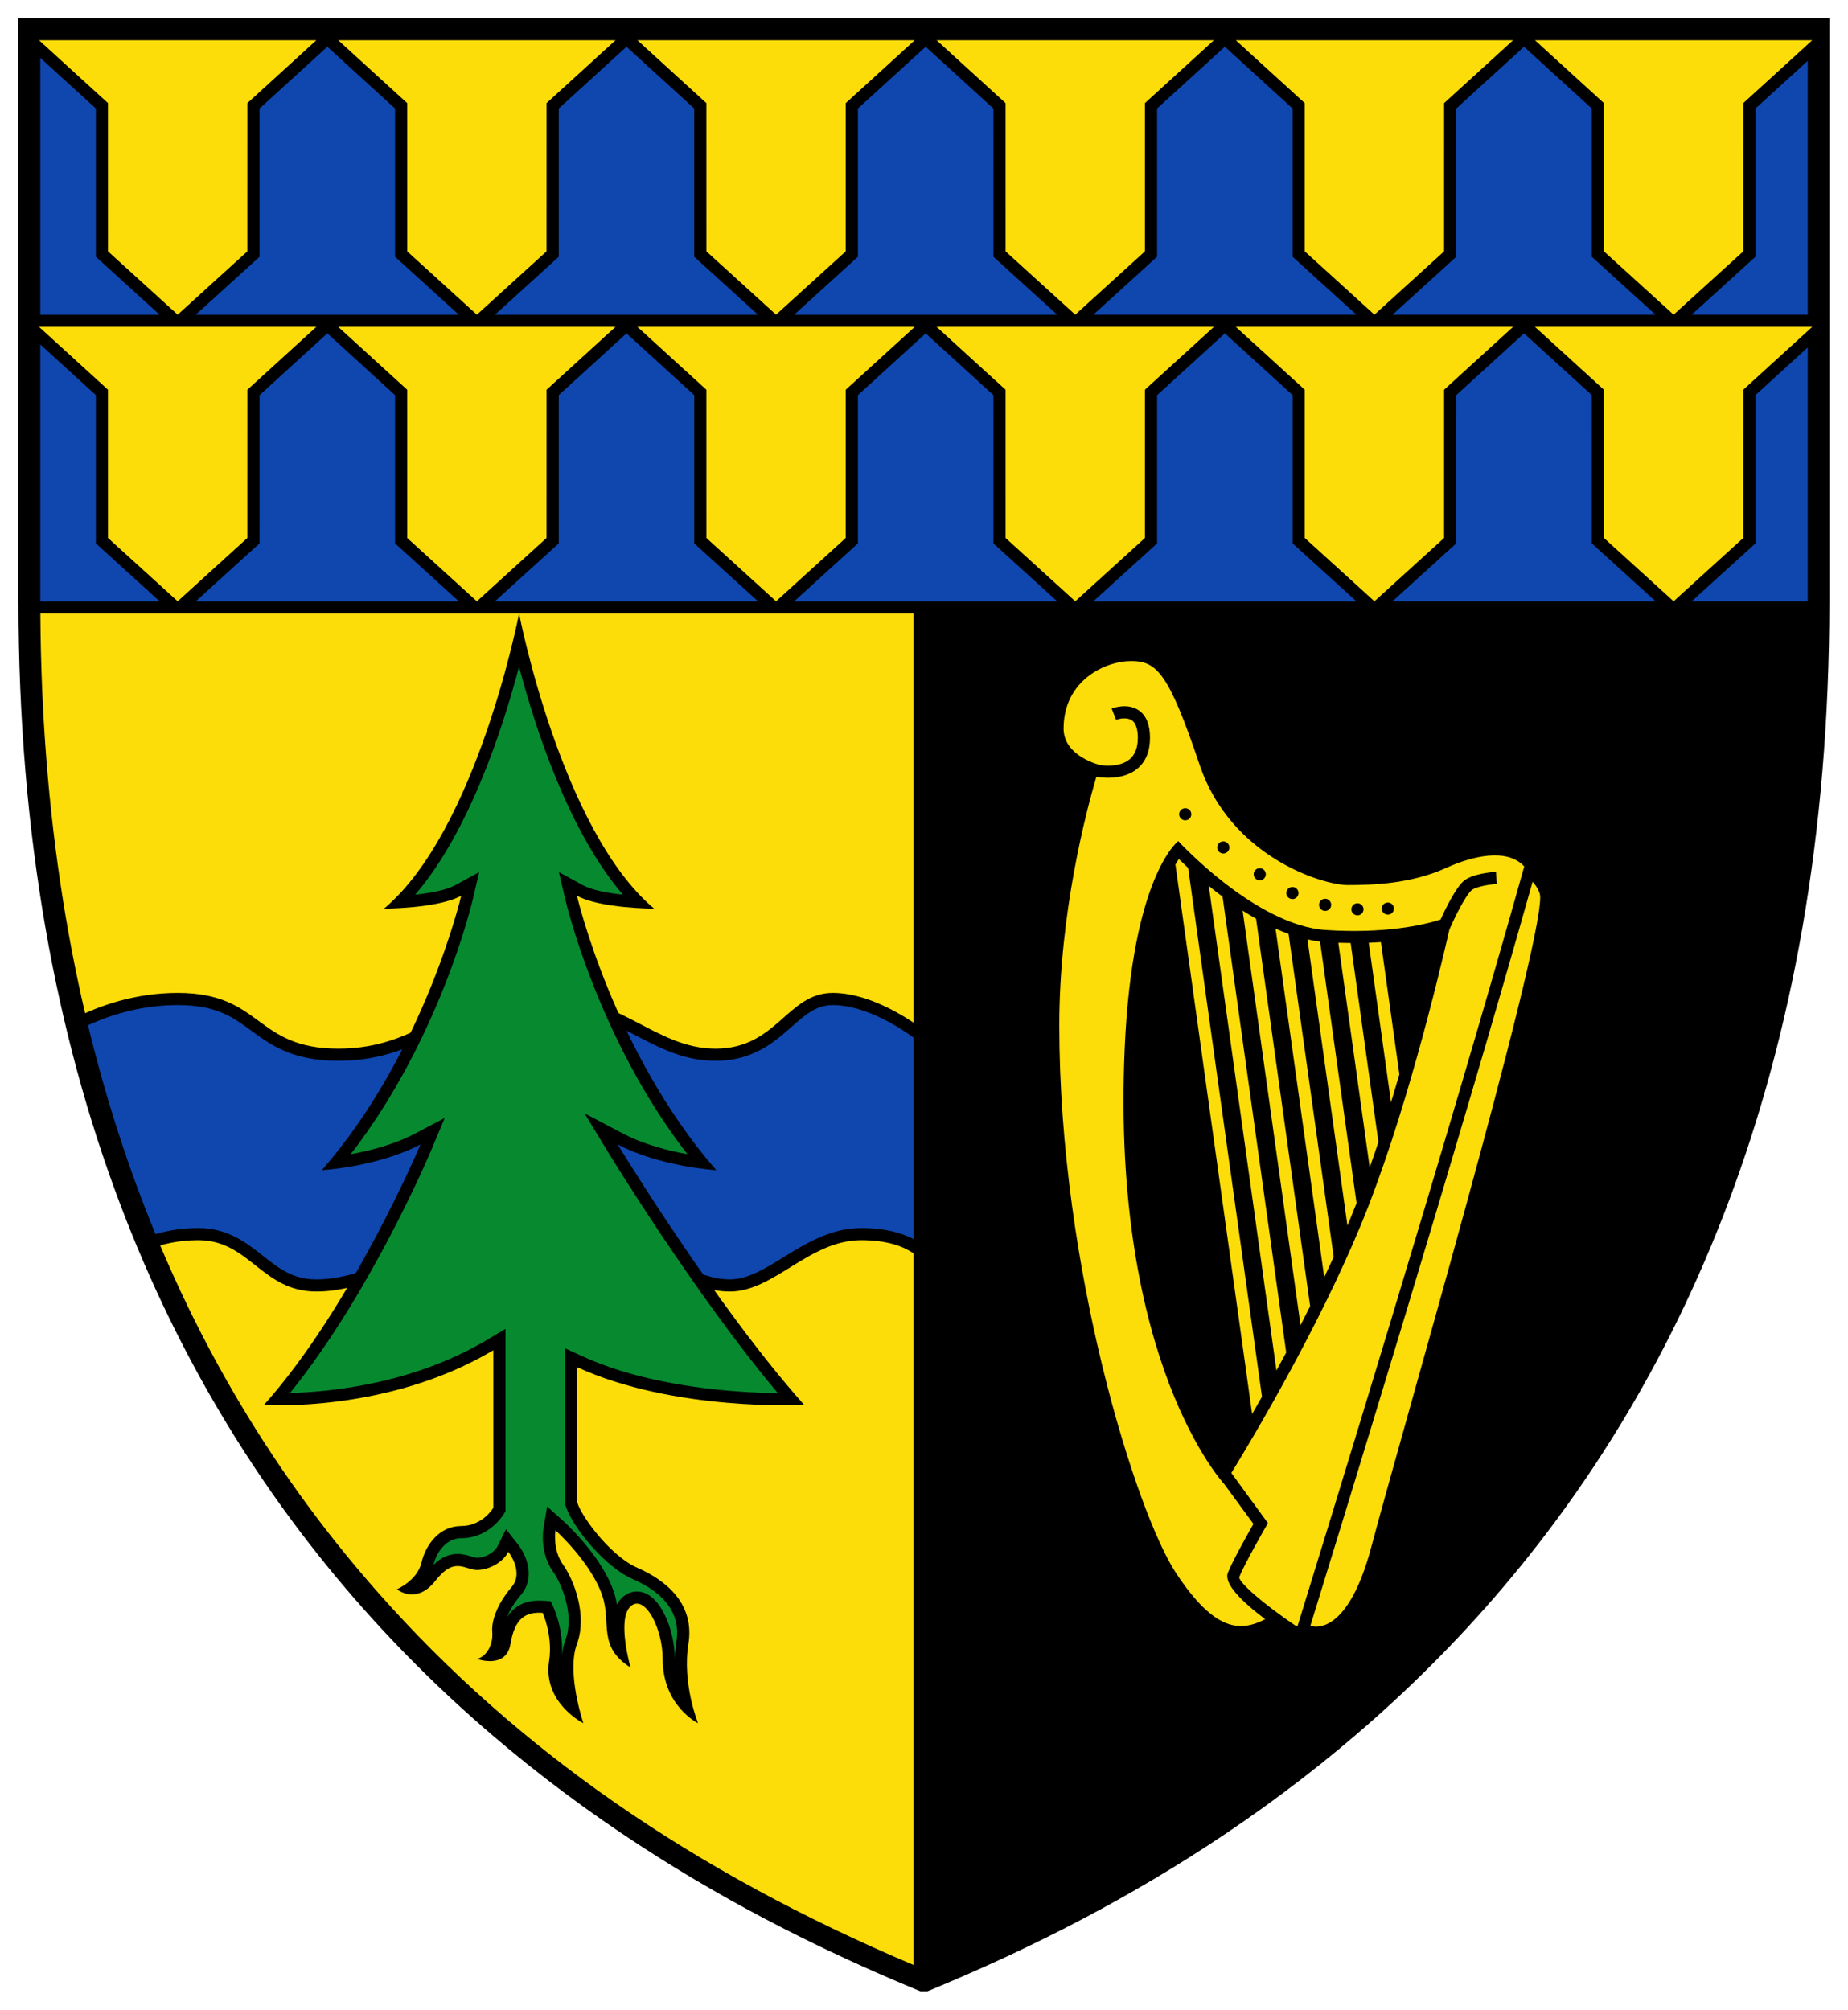 <svg height="543.784" viewBox="0 0 132.292 143.876" width="500" xmlns="http://www.w3.org/2000/svg"><path d="m0 0v-29.772c0-48.941 31.775-65.628 46.451-71.708h.172c14.676 6.08 46.451 22.767 46.451 71.708v29.772z" stroke="#000" stroke-width="1" transform="matrix(1.378 0 0 -1.378 2.012 2.012)"/><path d="m0 0c-11.501 4.864-20.6 11.19-27.797 19.323-11.538 13.038-17.445 30.152-17.562 50.877h45.359z" fill="#fcdd09" transform="matrix(1.378 0 0 -1.378 65.394 140.656)"/><path d="m0 0c-3.193 0-4.974 2.895-9.429 2.895-4.454 0-5.805-2.895-10.171-2.895-4.365 0-3.92 2.895-8.339 2.895-2.194 0-4.045-.648-5.393-1.331 1.021-4.341 2.337-8.327 3.881-11.984.676.259 1.541.471 2.576.471 2.673 0 3.293-2.668 6.138-2.668s4.478 1.852 11.308 1.852c6.831 0 7.87-1.852 10.172-1.852 2.301 0 4.12 2.668 6.83 2.668 2.709 0 3.34-1.334 3.34-1.334v12.174s-2.45 2.004-4.825 2.004c-2.376 0-2.895-2.895-6.088-2.895" transform="matrix(1.378 0 0 -1.378 51.224 75.064)"/><g fill="#0f47af"><path d="m0 0c-.732 0-1.329.221-2.155.527-1.511.559-3.581 1.325-8.016 1.325-4.246 0-6.504-.692-8.319-1.248-1.099-.337-1.968-.604-2.989-.604-1.226 0-1.947.57-2.782 1.23-.854.674-1.822 1.439-3.357 1.439-.762 0-1.506-.106-2.219-.316-1.414 3.429-2.592 7.074-3.505 10.85 1.515.695 3.081 1.047 4.661 1.047 2.009 0 2.85-.618 3.824-1.332.999-.733 2.132-1.563 4.515-1.563 2.322 0 3.843.764 5.314 1.504 1.424.715 2.768 1.391 4.857 1.391 2.258 0 3.775-.791 5.242-1.556 1.32-.689 2.568-1.339 4.186-1.339 1.953 0 3.061.978 3.95 1.766.713.631 1.277 1.129 2.138 1.129 1.724 0 3.559-1.222 4.195-1.686v-10.468c-.598.315-1.466.573-2.71.573-1.589 0-2.887-.803-4.032-1.51-.964-.596-1.874-1.159-2.798-1.159" transform="matrix(1.378 0 0 -1.378 52.247 91.583)"/><path d="m0 0v7.701l-3.519 3.209-3.52-3.209v-7.701l-3.312-3.009h13.662z" transform="matrix(1.378 0 0 -1.378 49.698 18.381)"/><path d="m0 0-3.312 3.009-.001 7.7-3.519 3.21-3.52-3.21v-7.7l-3.312-3.009z" transform="matrix(1.378 0 0 -1.378 75.68 43.042)"/><path d="m0 0-.001 7.701-3.519 3.209-3.52-3.209v-7.701l-3.312-3.009h13.663z" transform="matrix(1.378 0 0 -1.378 71.116 18.381)"/><path d="m0 0-3.312 3.009v7.7l-3.519 3.209-3.52-3.209v-7.7l-3.312-3.009z" transform="matrix(1.378 0 0 -1.378 54.262 43.042)"/><path d="m0 0-3.52-3.209v-7.701l-3.311-3.009h13.662l-3.311 3.009v7.701z" transform="matrix(1.378 0 0 -1.378 87.682 3.345)"/><path d="m0 0-3.312 3.009v7.7l-3.519 3.21-3.52-3.21-.001-7.7-3.312-3.009z" transform="matrix(1.378 0 0 -1.378 32.845 43.042)"/><path d="m0 0v7.701l-3.52 3.209-3.52-3.209v-7.701l-3.312-3.009h13.663z" transform="matrix(1.378 0 0 -1.378 28.281 18.381)"/><path d="m0 0v7.701l-2.888 2.633v-13.343h6.199z" transform="matrix(1.378 0 0 -1.378 6.863 18.381)"/><path d="m0 0v7.701l-2.888 2.633v-13.343h6.2z" transform="matrix(1.378 0 0 -1.378 6.863 38.895)"/><path d="m0 0-3.312 3.009v7.7l-3.52 3.21-3.52-3.21v-7.7l-3.312-3.009z" transform="matrix(1.378 0 0 -1.378 97.098 43.042)"/><path d="m0 0v-7.701l-3.312-3.008h6.028v13.186z" transform="matrix(1.378 0 0 -1.378 125.667 28.283)"/><path d="m0 0-2.716-2.477-.001-7.701-3.311-3.008h6.028z" transform="matrix(1.378 0 0 -1.378 129.41 4.355)"/><path d="m0 0-3.519-3.209-.001-7.701-3.312-3.008h13.664l-3.312 3.008-.001 7.701z" transform="matrix(1.378 0 0 -1.378 109.1 23.86)"/><path d="m0 0-3.519 3.209-3.52-3.209-.001-7.701-3.311-3.008h13.663l-3.312 3.008z" transform="matrix(1.378 0 0 -1.378 113.95 7.768)"/></g><path d="m0 0 3.582-3.266.001-7.7 3.619-3.289 3.619 3.289.001 7.7 3.582 3.266z" fill="#fcdd09" transform="matrix(1.378 0 0 -1.378 45.631 23.397)"/><path d="m0 0 3.582-3.266.001-7.7 3.619-3.289 3.619 3.289.001 7.7 3.582 3.266z" fill="#fcdd09" transform="matrix(1.378 0 0 -1.378 24.213 23.397)"/><path d="m0 0 3.582-3.266.001-7.7 3.619-3.289 3.619 3.289.001 7.7 3.582 3.266z" fill="#fcdd09" transform="matrix(1.378 0 0 -1.378 2.795 23.397)"/><path d="m0 0 3.582-3.266.001-7.7 3.619-3.289 3.619 3.289.001 7.7 3.582 3.266z" fill="#fcdd09" transform="matrix(1.378 0 0 -1.378 109.883 23.397)"/><path d="m0 0 3.583-3.266v-7.7l3.619-3.289 3.619 3.289.001 7.7 3.582 3.266z" fill="#fcdd09" transform="matrix(1.378 0 0 -1.378 88.466 23.397)"/><path d="m0 0 3.582-3.266.001-7.7 3.619-3.289 3.619 3.289v7.7l3.583 3.266z" fill="#fcdd09" transform="matrix(1.378 0 0 -1.378 67.049 23.397)"/><path d="m0 0 3.582-3.266.001-7.7 3.619-3.289 3.619 3.289.001 7.7 3.582 3.266z" fill="#fcdd09" transform="matrix(1.378 0 0 -1.378 45.631 2.882)"/><path d="m0 0 3.582-3.266.001-7.7 3.619-3.289 3.619 3.289.001 7.7 3.582 3.266z" fill="#fcdd09" transform="matrix(1.378 0 0 -1.378 24.213 2.882)"/><path d="m0 0 3.582-3.266.001-7.7 3.619-3.289 3.619 3.289.001 7.7 3.582 3.266z" fill="#fcdd09" transform="matrix(1.378 0 0 -1.378 2.795 2.882)"/><path d="m0 0 3.582-3.266.001-7.7 3.619-3.289 3.619 3.289.001 7.7 3.582 3.266z" fill="#fcdd09" transform="matrix(1.378 0 0 -1.378 109.883 2.882)"/><path d="m0 0 3.583-3.266v-7.7l3.619-3.289 3.619 3.289.001 7.7 3.582 3.266z" fill="#fcdd09" transform="matrix(1.378 0 0 -1.378 88.466 2.882)"/><path d="m0 0 3.582-3.266.001-7.7 3.619-3.289 3.619 3.289v7.7l3.583 3.266z" fill="#fcdd09" transform="matrix(1.378 0 0 -1.378 67.049 2.882)"/><path d="m0 0c-4.621 5.178-9.688 13.53-9.688 13.53 2.227-1.169 5.122-1.336 5.122-1.336-5.345 6.125-7.238 14.254-7.238 14.254 1.225-.668 4.009-.668 4.009-.668-4.844 4.065-7.016 15.33-7.016 15.33s-2.172-11.265-7.016-15.33c0 0 2.784 0 4.009.668 0 0-1.893-8.129-7.238-14.254 0 0 2.895.167 5.122 1.336 0 0-3.508-8.352-8.129-13.53 0 0 6.403-.445 11.916 2.84v-8.185s-.557-.947-1.671-.947c-1.113 0-1.837-.946-2.06-1.893s-1.281-1.392-1.281-1.392 1.003-.835 2.005.445c1.002 1.281 1.523.557 2.154.557.63 0 1.354.39 1.632.947 0 0 .835-1.058.167-1.838-.668-.779-1.058-1.67-1.002-2.338s-.313-1.281-.797-1.392c0 0 1.521-.557 1.744.779.222 1.337.779 1.671 1.67 1.615 0 0 .54-1.174.334-2.509-.334-2.168 1.782-3.226 1.782-3.226s-.891 2.617-.334 4.12c.557 1.504-.167 3.341-.724 4.121-.557.779-.39 1.781-.39 1.781s1.893-1.707 2.45-3.452c.443-1.388-.26-2.599 1.448-3.675 0 0-.724 2.506 0 3.174s1.67-1.114 1.67-2.728c0-2.45 1.838-3.341 1.838-3.341s-.836 2.06-.502 4.12c.335 2.06-1.12 3.285-2.648 3.954-1.528.668-3.142 3.006-3.142 3.507v6.92c5.056-2.323 11.804-1.964 11.804-1.964" transform="matrix(1.378 0 0 -1.378 57.568 100.566)"/><path d="m0 0c-.013 1.46-.76 3.466-1.969 3.466-.277 0-.54-.108-.761-.312-.113-.105-.205-.23-.277-.37-.031.193-.075.393-.141.599-.601 1.885-2.546 3.655-2.629 3.729l-.856.772-.189-1.137c-.021-.129-.19-1.288.499-2.252.42-.588 1.13-2.225.645-3.535-.095-.257-.155-.535-.189-.824.092 1.338-.404 2.434-.427 2.484l-.157.342-.377.024c-.074.005-.146.007-.216.007-.756 0-1.312-.287-1.677-.87.144.371.393.779.718 1.158.794.927.279 2.096-.151 2.64l-.615.78-.445-.889c-.162-.324-.651-.598-1.068-.598-.067 0-.176.035-.292.071-.19.059-.427.133-.707.133-.446 0-.854-.181-1.257-.564.171.692.678 1.381 1.439 1.381 1.458 0 2.184 1.206 2.215 1.257l.086.149v9.468l-.954-.569c-3.829-2.282-8.116-2.706-10.24-2.763 4.189 5.178 7.223 12.344 7.359 12.667l.68 1.62-1.556-.817c-1.085-.569-2.357-.889-3.329-1.064 4.607 5.953 6.28 12.964 6.354 13.28l.319 1.372-1.237-.675c-.479-.261-1.31-.413-2.088-.496 2.806 3.259 4.549 8.631 5.398 11.841.848-3.21 2.591-8.582 5.397-11.841-.778.083-1.609.235-2.088.496l-1.237.675.32-1.372c.073-.316 1.746-7.327 6.353-13.28-.971.175-2.244.495-3.329 1.064l-2.012 1.057 1.178-1.943c.048-.078 4.515-7.418 8.863-12.59-2.095.024-6.603.284-10.175 1.925l-.895.411v-7.905c0-.863 1.901-3.377 3.521-4.086 1.74-.761 2.507-1.863 2.278-3.274-.046-.283-.072-.565-.082-.842" fill="#078930" transform="matrix(1.378 0 0 -1.378 48.308 118.7)"/><path d="m0 0c-.054-.08-.114-.177-.177-.284l3.985-28.545c.165.287.335.585.512.9l-3.835 27.466c-.183.17-.349.328-.485.463" fill="#fcdd09" transform="matrix(1.378 0 0 -1.378 84.388 61.492)"/><path d="m0 0 3.515-25.175c.167.305.336.618.506.939l-3.305 23.677c-.252.188-.491.375-.716.559" fill="#fcdd09" transform="matrix(1.378 0 0 -1.378 86.533 63.417)"/><path d="m0 0c-.238.135-.47.276-.697.422l3.007-21.534c.167.325.333.654.499.987z" fill="#fcdd09" transform="matrix(1.378 0 0 -1.378 89.917 65.766)"/><path d="m0 0c-.228.082-.453.175-.677.275l2.529-18.111c.166.351.329.704.491 1.057z" fill="#fcdd09" transform="matrix(1.378 0 0 -1.378 92.245 66.853)"/><path d="m0 0-1.897 13.587c-.218.025-.435.061-.653.109l2.076-14.863c.031.075.065.151.096.227.127.307.253.621.378.94" fill="#fcdd09" transform="matrix(1.378 0 0 -1.378 97.111 86.121)"/><path d="m0 0 1.63-11.674c.154.438.305.88.453 1.325l-1.443 10.336c-.211.002-.424.005-.64.013" fill="#fcdd09" transform="matrix(1.378 0 0 -1.378 95.806 67.485)"/><path d="m0 0 1.158-8.29c.149.49.294.977.434 1.457l-.959 6.866c-.203-.014-.414-.025-.633-.033" fill="#fcdd09" transform="matrix(1.378 0 0 -1.378 97.982 67.487)"/><path d="m0 0c.251.628 1.042 2.033 1.327 2.534l-1.511 2.062s-5.887 6.271-5.178 22.625c.389 9.001 2.784 10.783 2.784 10.783s4.016-4.389 7.684-4.621c3.034-.193 5.008.251 5.941.545.256.562.771 1.617 1.187 1.991.431.388 1.487.476 1.695.489l.041-.629c-.426-.029-1.114-.149-1.313-.329-.32-.288-.859-1.37-1.149-2.039-.542-2.376-2.349-9.925-4.621-15.396-2.255-5.43-5.61-11.046-6.707-12.834l1.9-2.605-.103-.179c-.011-.018-1.105-1.919-1.391-2.632.019-.312 1.307-1.423 2.907-2.504.044-.005.085-.012.131-.016 1.07 3.459 7.91 25.623 11.771 39.442-.902.982-2.721.531-4.053-.075-1.838-.835-3.842-.891-5.123-.891-1.28 0-6.069 1.448-7.684 6.236-1.614 4.789-2.227 5.401-3.563 5.401-1.337 0-3.508-1.002-3.508-3.508 0-1.447 1.893-1.893 1.893-1.893.009-.001.97-.175 1.536.295.284.236.428.614.428 1.121 0 .316-.053.729-.308.905-.261.179-.681.08-.821.026l-.23.588c.033.013.813.312 1.404-.091.389-.265.587-.746.587-1.428 0-.706-.223-1.247-.66-1.609-.47-.388-1.082-.47-1.516-.47-.171 0-.42.024-.611.045-.52-1.76-1.925-7.058-1.925-12.912 0-12.64 4.009-25.335 6.069-28.453 2.008-3.037 3.328-3.061 4.629-2.391-1.214.915-2.165 1.851-1.939 2.417" fill="#fcdd09" transform="matrix(1.378 0 0 -1.378 87.901 112.578)"/><path d="m0 0s1.882-.789 3.178 4.14c1.391 5.289 8.761 30.586 8.761 33.705 0 .39-.396.801-.396.801-3.827-13.629-10.324-34.704-11.543-38.646" fill="#fcdd09" transform="matrix(1.378 0 0 -1.378 93.806 116.374)"/><path d="m0 0c0-.174-.141-.315-.316-.315-.174 0-.316.141-.316.315s.142.315.316.315c.175 0 .316-.141.316-.315" transform="matrix(1.378 0 0 -1.378 88.006 60.664)"/><path d="m0 0c0-.174-.141-.315-.316-.315-.174 0-.316.141-.316.315s.142.315.316.315c.175 0 .316-.141.316-.315" transform="matrix(1.378 0 0 -1.378 85.282 58.285)"/><path d="m0 0c0-.174-.141-.315-.316-.315-.174 0-.316.141-.316.315s.142.315.316.315c.175 0 .316-.141.316-.315" transform="matrix(1.378 0 0 -1.378 90.615 62.582)"/><path d="m0 0c0-.174-.141-.315-.316-.315-.174 0-.316.141-.316.315s.142.315.316.315c.175 0 .316-.141.316-.315" transform="matrix(1.378 0 0 -1.378 92.956 63.925)"/><path d="m0 0c0-.174-.141-.315-.316-.315-.174 0-.316.141-.316.315s.142.315.316.315c.175 0 .316-.141.316-.315" transform="matrix(1.378 0 0 -1.378 95.296 64.769)"/><path d="m0 0c0-.174-.141-.315-.316-.315-.174 0-.316.141-.316.315s.142.315.316.315c.175 0 .316-.141.316-.315" transform="matrix(1.378 0 0 -1.378 97.611 65.089)"/><path d="m0 0c0-.174-.141-.315-.316-.315-.174 0-.316.141-.316.315s.142.315.316.315c.175 0 .316-.141.316-.315" transform="matrix(1.378 0 0 -1.378 99.785 65.038)"/></svg>